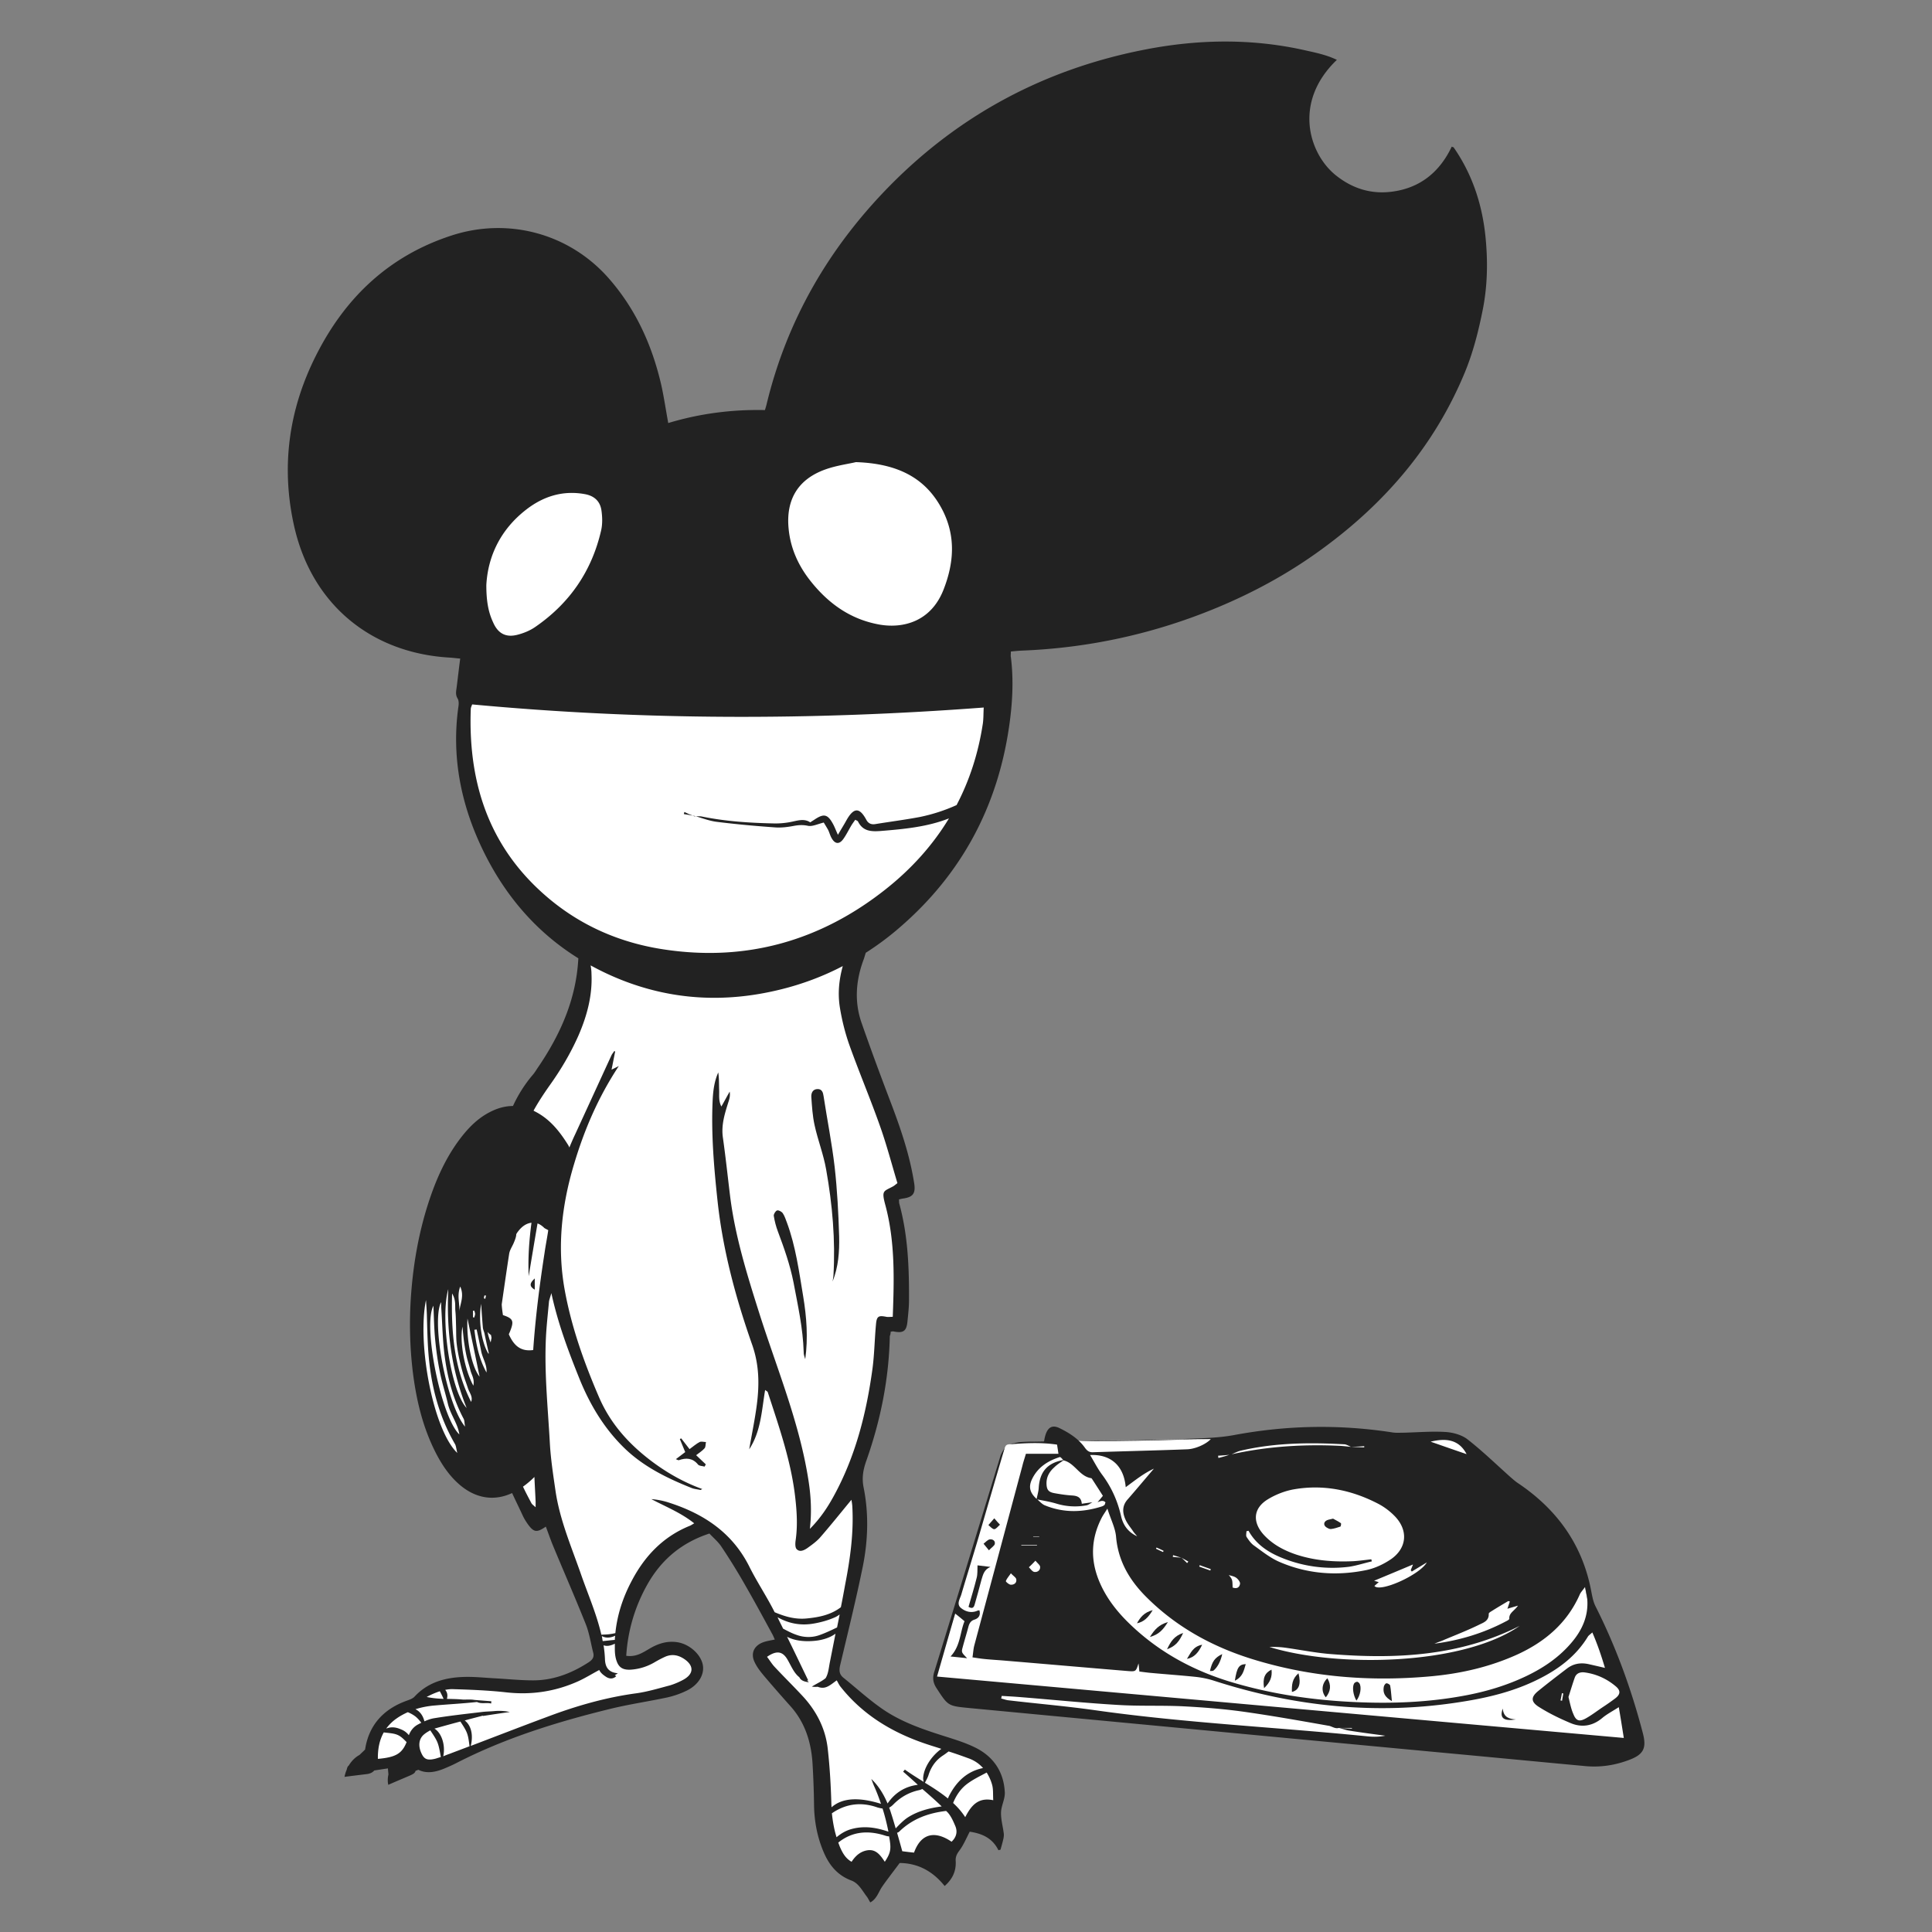 <svg xmlns="http://www.w3.org/2000/svg" xml:space="preserve" id="Calque_1" x="0" y="0" version="1.1" viewBox="0 0 1117.1 1117.1">
  <rect x="0" y="0" width="1117.1" height="1117.1" fill="#808080" stroke="none"/>
  <style>
    .st0{fill:#fff}.st1{fill:#222}
  </style>
  <g id="fond">
    <path d="M840.1 90c-7.8 13.9-20.1 22.1-35.6 23.9-12.4 1.5-23.9-2-34.2-10.3-9.5-7.7-15.7-20.3-16.2-33-.4-8.9 1.8-21.9 13.6-34.9-4.1-1.5-8.4-2.4-12.8-3.4-30-6.9-60.7-7-94.1-.3-56 11.2-104.4 37.2-144 77.3-35.7 36.2-59.5 78.4-70.8 125.5-.2.9-.5 1.7-1 3.3l-.7 2.2H442c-19-.4-37.5 2.1-55 7.4l-3.2 1-.6-3.3c-.5-2.9-1-5.6-1.5-8.4-.8-4.5-1.5-8.7-2.4-13-5.6-24.6-15.5-44.7-30.1-61.3-22.1-24.9-55.7-34-87.5-23.5-33.4 10.9-59 33.5-76.2 67.1-16.2 31.7-20.4 64.9-12.5 98.8 10.1 42.5 42.4 69.6 86.4 72.3l4 .3c.9.1 1.7.2 2.7.3l3.1.3-.4 3.1c-.4 3.3-.8 6.5-1.2 9.6l-.9 7.3-.1.4c-.3 1.9-.4 2.8.2 3.8 1.1 1.7 1.3 4.1.8 7.1-3.5 25.7.6 51.8 12.4 77.4 12.8 28 31.6 49.7 55.7 64.7l1.5.9-.1 1.8c-1.1 21.9-8.7 42.5-23.9 64.7-.3.4-.6.8-.8 1.3-.6.9-1.3 1.9-2 2.9-4.6 5.3-8.3 11.1-11.3 17.6l-.8 1.7h-1.9c-4 0-8.1 1.1-12.3 3.3-5 2.6-9.4 6.4-13.9 11.9-8.4 10.3-14.9 23-20.3 40-5 15.9-8.1 32.5-9.5 50.9-1.1 14.9-.8 29.8 1 44.3 2.3 18.2 6.3 32.6 12.8 45.4 4 7.9 8.3 13.6 13.4 18 8.4 7.1 17.7 8.6 27 4.3l2.7-1.3 1.3 2.7c1 2.1 2 4.3 3 6.4 1 2.2 2.1 4.3 3.1 6.5.7 1.7 1.8 3.2 2.8 4.7 2.4 3.3 2.4 3.3 6.2.6l3.1-2.2 1.4 3.6c.6 1.5 1.1 2.9 1.6 4.4.9 2.5 1.8 4.8 2.7 7.1 2.2 5.3 4.5 10.6 6.7 15.9 4 9.5 8.1 19.2 12 28.9 1.5 3.9 2.4 7.8 3.2 11.7l1.2 5.2c1.5 5.5-2.8 8.1-4.8 9.4-11 7-21.7 10.3-32.8 10.3-5.1 0-10.2-.4-15.2-.7-2.5-.2-5-.4-7.4-.5l-5-.3c-3.7-.3-7.6-.5-11.4-.5-12.2.2-20.9 3.5-27.4 10.4-1.5 1.6-3.5 2.4-5.2 3l-.5.2c-12.8 4.6-20.2 13.3-22.1 25.8l-.1 1-.7.7c-.6.6-1.2 1.1-1.7 1.7-.5.5-1 1-1.5 1.4l-.3.3-.4.2c-2 1.1-3.8 2.8-5 5l-.2.3-.3.3-.2.2c-.1.1-.1.3-.1.5v.2c2.8-.4 5.5-.7 8.2-1 1.5-.2 2.1-.7 2.5-1.1l.7-.9 1.1-.2c2.6-.4 5.2-.8 7.9-1.2l3.2-.5.2 3.2c.1 1.3.2 2.4.3 3.4v.5l-.1.5c-.1.3-.1.5-.2.8 1.4-.6 2.9-1.2 4.3-1.8 1.4-.6 2.9-1.2 4.3-1.8.9-.4 1.4-.7 1.5-.8l.5-1.5 1.4-.5c.5-.2 1-.4 1.4-.5l1.3-.5 1.2.6c3.3 1.7 7.3 1.4 12.7-.9 2.2-.9 4.5-1.9 6.8-3.1 24.8-12.7 52.5-22.5 89.8-31.6 6.4-1.6 12.9-2.8 19.3-3.9 4.4-.8 8.9-1.6 13.3-2.6 3.5-.8 6.8-1.9 9.9-3.4 5.8-2.6 9.2-7.4 8.4-11.9-.9-5-6.7-10.1-12.5-10.8-4.5-.6-8.9.5-13.9 3.4l-.9.5c-3.8 2.3-8.2 4.9-14.5 4l-2.7-.4.2-2.8c.9-15.1 5.2-29.5 12.7-42.7 8.6-15.2 20.9-25.2 37.5-30.7l1.8-.6 1.3 1.4c.7.7 1.4 1.5 2.2 2.3 1.8 1.8 3.6 3.6 5.1 5.8 5 7.5 9.7 15.1 13.8 22.4 5.3 9.2 10.5 18.7 15.5 28 .5.8.8 1.6 1.2 2.5.2.4.3.7.5 1.1l1.6 3.4-3.7.8c-.6.1-1.2.2-1.8.4-1.6.3-3 .6-4.3 1-2 .7-3.3 1.8-3.9 3.1-.6 1.6-.1 3.3.5 4.4 1.3 2.7 3.2 5.1 5.3 7.6 4.5 5.3 9.3 10.8 15.1 17.3 8 9.1 12.3 20.3 13.3 34.4.5 8.3.8 16.8.9 25.1.2 9.2 1.9 17.5 5.3 25.4 3.2 7.7 7.8 12.4 14.3 14.9 4.2 1.6 6.6 5 8.7 8 .5.8 1 1.5 1.6 2.2.2.2.3.5.5.7.6-.9 1.2-1.9 1.7-2.9.5-.9 1-1.9 1.6-2.8 1.5-2.2 3-4.3 4.5-6.3 1-1.3 2-2.7 3-4 1-1.3 2-2.6 3-4l.9-1.2h1.5c10.2.1 18.9 4.1 26.1 11.9 2.4-2.8 3.4-6 3.2-9.7-.3-3.4.9-5.8 2.8-8.3 1.5-2.1 2.7-4.5 4.1-7.3.5-1 1-2 1.5-3.1l1-1.9 2.1.3c4.8.7 11.1 2.3 15.8 7.7l.3-1.4c.2-.9.2-1.6.1-1.9-.2-1.3-.4-2.7-.7-4.1-.5-2.7-1-5.6-.9-8.5.1-2.2.7-4.3 1.2-6.3.5-1.8 1-3.5 1-5-.5-10.7-5.6-18.6-15.2-23.4-5.2-2.6-11.1-4.5-16.7-6.3l-.5-.2c-13.5-4.3-26.6-8.8-38-16.9-5.1-3.6-10-7.7-14.7-11.6-2.3-1.9-4.7-4-7.1-5.9-4-3.2-3.7-7.2-2.9-10.3l2.7-11.1c3.6-15 7.3-30.6 10.4-45.9 3.1-15.4 3.3-30.3.5-44.2-1.5-7.1 0-12.8 1.7-17.5 8.4-23.8 12.9-47.7 13.3-70.9v-.7l.3-.6c.1-.1.2-.6.2-1.2v-2.6l2.6-.4c.2 0 .4-.1.6-.1.4-.1.8-.1 1.2-.1h.3l.3.1c3.1.6 3.8.3 3.9.2.1 0 .6-.5.8-3.2l.2-1.9c.3-3.4.7-6.9.7-10.2.1-17.8-.5-36.8-5.5-55-.2-.8-.2-1.5-.2-2.1v-.9l-.3-2.6 2.6-.6c.3-.1.5-.1.8-.2.6-.1 1.1-.3 1.8-.4 2.6-.4 3.5-.9 3.8-1.3.3-.4.6-1.4.2-4.1-2.4-15.6-7.3-30.3-13.9-47.6-6.2-16.2-11.5-30.8-16.3-44.6-4.2-12-3.9-24.7.9-38v-.1c.3-.8.6-1.7.9-2.7.2-.6.4-1.2.5-1.7l.3-1 .9-.6c6.9-4.4 13.4-9.3 19.4-14.5 34.4-29.8 55.3-68 62-113.7 2.2-14.8 2.6-27.8 1.1-39.7-.2-.8-.1-1.6-.1-2.4V374l4.3-.4c1.5-.1 2.9-.3 4.4-.4 38.8-1.5 76.6-9.8 112.4-24.7 21.9-9.1 42-20.3 59.8-33.4 38.5-28 65.3-61.1 81.8-101 4.2-10.2 7.4-21.4 10.3-36.4 2.4-12.4 2.8-25.4 1.5-39.8-1.4-18-6.8-34.1-15.6-47.9z" class="st0"/>
    <path d="M541.5 968.6c-.8 2.7 1 3.5 2.5 5.9l.2.3c3 4.6 4.5 6.9 6.3 8 1.8 1.1 4.6 1.3 10.2 1.9l21.7 2.1c83.2 7.9 169.2 16 253.8 23.9 13.5 1.3 27 2.5 40.5 3.8 13.5 1.3 26.9 2.5 40.4 3.8 8.1.7 16.2-.5 24.2-3.6 6.4-2.5 7.4-4.7 5.6-11.7-6.8-26-15.9-50.4-27.1-72.6-1.5-2.9-2.1-6.1-2.7-9.2l-.3-1.8c-4.9-24.5-18.7-44.4-40.9-59.3-1.3-.9-2.5-1.9-3.6-2.8l-.8-.7c-2.5-2.2-4.9-4.4-7.2-6.6a287.9 287.9 0 0 0-17.6-15.3c-2.5-2-6.7-3.4-11-3.7-5.5-.3-11.2-.1-16.8.1l-7.1.3h-1.7c-1.9 0-3.8.1-5.8-.3-29.8-4.6-73.6.9-104.2.9-5.7 0-74.9 1.1-94.9 1.3-1.1 0-24 1-23.3 2.5-1.7-2.8-30 99.2-40.4 132.8z" class="st0"/>
  </g>
  <path d="M472.8 629.7c-2.8 0-3.8 2.2-3.7 4.5.4 5.5.7 11 1.9 16.4 1.9 8.7 5.2 17 6.7 25.7 3.6 20.2 5.4 40.7 4.2 61.3-.1 1.1-.3 2.2-.5 3.4 3.4-8.5 4-17.3 3.8-26.1-.4-13.4-1.1-26.8-2.6-40.2-1.6-13.7-4.3-27.2-6.4-40.9-.3-2.1-.9-4.1-3.4-4.1z" class="st1"/>
  <path d="M449.3 699.9c-.9.3-2 2.1-1.9 3.1.5 3.1 1.3 6.2 2.4 9.1 3.6 9.6 7 19.2 9 29.3 2.5 13.3 5.5 26.6 5.9 40.3-.1 1.4.5 2.8.9 4.2 1.7-12.3.8-24.4-1.2-36.4-2.4-14.4-4.3-28.8-9.4-42.6-.7-1.8-1.3-3.8-2.4-5.4-.6-.9-2.4-1.9-3.3-1.6z" class="st1"/>
  <path d="M170.4 305.6c10.4 43.9 44 71.8 89.1 74.6 2.1.1 4.2.4 6.6.6-.8 6-1.4 11.5-2.1 16.9-.3 2.1-.7 4.1.6 6.2.8 1.3.7 3.4.4 5.1-3.8 27.6 1.1 54 12.6 79.1 12.9 28.1 31.7 50.4 56.8 66-1.2 23.5-10.3 44-23.4 63.2-.9 1.3-1.7 2.7-2.7 3.9-4.9 5.7-8.7 11.8-11.7 18.3-4.6 0-9.2 1.3-13.7 3.7-5.9 3.1-10.6 7.5-14.8 12.6-9.9 12.1-16.1 26.2-20.8 41-5.3 16.8-8.3 34-9.6 51.6-1.1 15-.8 30 1 44.9 2 16.1 5.7 31.8 13.1 46.4 3.6 7.1 8 13.7 14.1 18.9 9.3 7.9 19.9 9.5 30.2 4.7 2 4.3 4.1 8.6 6.1 12.9.8 1.8 1.9 3.5 3 5.1 3.5 4.8 5.2 5 10.4 1.4 1.5 3.9 2.8 7.8 4.4 11.6 6.2 14.9 12.7 29.8 18.7 44.8 2.1 5.3 2.9 11 4.3 16.5.9 3.3-1.4 4.8-3.5 6.1-9.5 6-19.8 9.9-31.2 9.9-7.5 0-15-.8-22.5-1.2-5.5-.3-11-.9-16.6-.8-11.2.2-21.5 2.8-29.5 11.4-1.1 1.2-3 1.8-4.6 2.4-13.6 4.9-21.9 14.3-24 28.2-1.1 1.1-2.2 2.1-3.2 3.1-2.4 1.3-4.6 3.4-6.2 6.1-.2.2-.4.3-.5.5-.3.4-.6 1.2-.7 1.9-.6 1.3-1 2.7-1.3 4.2 4.6-.6 8.7-1.1 12.8-1.6 1.8-.2 3.3-.8 4.4-2.1 2.6-.4 5.2-.8 7.9-1.2.1 1.3.2 2.4.3 3.5-.5 2.1-.5 4.2-.1 6 4.1-1.8 8.4-3.6 12.6-5.4 2-.9 2.8-1.4 3.2-2.7.6-.2 1.1-.4 1.6-.6 4.7 2.4 10 1.4 15.2-.8 2.4-1 4.7-2 7-3.2 28.3-14.5 58.4-23.8 89.1-31.3 10.7-2.6 21.7-4.2 32.5-6.5 3.6-.8 7.2-2 10.6-3.6 7.2-3.2 11.1-9.3 10.1-15.1-1.1-6.3-8-12.4-15.1-13.3-5.8-.8-10.9.9-15.8 3.8-3.9 2.3-7.7 4.9-13.4 4.1.9-14.6 5.1-28.7 12.3-41.4 8-14.1 19.6-24 35.8-29.3 2.3 2.5 5.1 4.8 7 7.7 4.8 7.2 9.4 14.6 13.7 22.2 5.3 9.2 10.4 18.6 15.5 28 .6 1 1 2.1 1.6 3.4-2.4.5-4.5.8-6.5 1.5-5.5 1.9-7.7 6.5-5.1 11.7 1.4 3 3.6 5.7 5.7 8.2 5 5.9 10.1 11.7 15.2 17.4 8.2 9.3 11.7 20.5 12.5 32.6.5 8.3.8 16.6.9 24.9.2 9.2 1.9 18 5.5 26.5 3.2 7.6 8 13.5 16 16.5 4.3 1.6 6.3 5.8 8.9 9.2.7.9 1.2 2 2.1 3.5 3.7-2 4.7-5.8 6.6-8.7 1.4-2.1 2.9-4.1 4.4-6.1 2-2.7 4-5.3 6-8 10.6.1 19.2 4.8 26 13.3 4.5-3.9 6.7-8.6 6.4-14.3-.2-2.6.7-4.3 2.2-6.3 2.3-3.1 3.8-6.7 5.9-10.8 6.7 1 13 3.4 16.6 10.7l1.2-.3c.6-2.1 1.2-4.2 1.7-6.4.2-1 .3-2 .2-2.9-.5-4.1-1.7-8.2-1.6-12.2.1-3.8 2.3-7.7 2.2-11.4-.5-11.8-6.3-20.7-16.8-26-5.6-2.8-11.7-4.7-17.7-6.6-13-4.1-26-8.5-37.2-16.5-7.5-5.3-14.4-11.6-21.6-17.4-2.5-2-2.6-4.3-1.9-7.3 4.5-19 9.2-38 13.1-57.1 3-15 3.5-30.3.5-45.4-1.2-5.8-.3-10.6 1.6-15.9 8.2-23.3 13-47.2 13.5-71.9.3-.6.5-1.6.5-2.5.7-.1 1.1-.2 1.4-.2 5.9 1.2 7.7 0 8.3-5.6.4-4.1.9-8.3.9-12.4.1-18.8-.6-37.5-5.6-55.8-.2-.7-.1-1.5-.2-2.5.9-.2 1.6-.4 2.3-.5 5.8-.8 7.4-2.9 6.5-8.8-2.6-16.7-8.1-32.5-14.1-48.2-5.6-14.7-11.1-29.6-16.3-44.5-4.2-12-3.4-24.1.9-36 .6-1.5 1-3.1 1.5-4.6 6.9-4.4 13.5-9.3 19.8-14.8 35.4-30.6 56.2-69.3 63-115.5 2-13.4 2.8-27.1 1.1-40.7-.2-.6 0-1.6 0-3.2 2.2-.2 4-.4 5.9-.5 39.3-1.5 77.1-9.8 113.4-24.9 21.4-8.9 41.7-20 60.4-33.7 36.7-26.7 65.3-60 82.8-102.3 4.9-11.9 8-24.3 10.5-37 2.6-13.6 2.8-27.2 1.5-40.7-1.8-18.8-7.5-36.6-18.5-52.4-.1-.1-.4-.1-1.1-.4-7 14.8-18.6 24.2-35.2 26.1-11.9 1.4-22.6-2.1-32-9.7-15.4-12.5-24.7-42.2.8-66.6-5.6-2.7-11.5-4-17.4-5.3-31.7-7.3-63.5-6.7-95.3-.3-56.4 11.3-105.1 37.2-145.5 78.1-35.3 35.8-59.8 77.8-71.6 126.9-.2.8-.4 1.5-.9 3.1-18.7-.4-37.4 1.9-55.9 7.5-1.4-7.5-2.4-14.5-3.9-21.4-5.3-23.3-14.8-44.5-30.8-62.6-22.8-25.7-58-35.1-90.7-24.4-35.9 11.7-61.1 35.6-77.9 68.6-16.3 31.9-20.9 65.7-12.7 100.8zm177.2 1c-5.4 23.6-18.2 42.2-38.1 55.9-3 2.1-6.7 3.6-10.2 4.5-6.8 1.8-11.4-.7-14.2-7.2-2.9-6.2-3.9-12.8-3.9-21.5.9-16.7 8.2-32.1 23-43.6 9.9-7.7 21.2-11.3 33.9-9 5.6 1 9 4.2 9.7 9.7.5 3.7.6 7.6-.2 11.2zm197.5-11.4c7.6 15.1 6.5 30.4.4 45.9-7.3 18.4-23.3 22.3-36.6 20.1-16.9-2.9-29.8-12.1-40.2-25.2-7-8.8-11.6-18.8-12.7-30.2-1.7-17 5.5-28.9 21.6-34.5 6.3-2.2 13.2-3.1 17.3-4.1 23.6.8 40.4 8.7 50.2 28zm-95.5 639.9c6 3.4 12.6 4.9 20 3.8 4.6-.7 9.3-2 13.5-3.9.8-.4 1.6-.9 2.4-1.5L484 941c-3.3 1.6-6.5 3.1-9.8 4.3-4.5 1.7-9.4 1.6-13.9-.1-2.6-.9-5-2.2-7.5-3.5-1.1-2.3-2.3-4.5-3.2-6.6zm110.2 81.5c3.5 1.2 6.4 3.2 8.6 5.7-9.4 1.9-15.6 8-19.9 16.6-.1.3-.3.7-.4 1-4.2-3.4-8.7-6.3-13.3-9.1.7-1.4 1.5-2.7 2-4.2 1.5-4.9 4.2-8.8 8.5-11.6 1.1-.7 2.1-1.5 3.2-2.3 3.8 1.2 7.5 2.5 11.3 3.9zm-76.1 45.7c-1.4-4.5-2.2-9.1-2.7-13.9.2 0 .3-.1.4-.2 8.2-5.5 17-6.3 26-3.1 1.1.3 2 .5 2.9.6 1.4 4.4 2.5 8.9 3.4 13.4-6.7-2.3-13.4-3.5-20.7-1.7-3.7.9-6.7 2.7-9.3 4.9zm31.4-14.3c-.3-1-.6-1.9-1-2.8.8-.4 1.6-1 2.4-1.8 4.3-4.4 9.4-7.2 15.3-8.4.6-.2 1.1-.4 1.5-.6 3.8 3.3 7.6 6.6 11.2 10.1-6.9.9-13.8 2.6-19.8 6.5-2.5 1.7-4.7 4-6.8 6.2-.9-3.1-1.8-6.2-2.8-9.2zm43 2.7c-2-3.1-4.4-5.8-7-8.2 1.7-4.2 4.2-8 7.8-10.8 3.5-2.7 7.5-4.6 11.6-6.8 1.3 2.1 2.4 4.4 3.1 6.9.8 2.7.5 5.7.7 9.1-8.7-1.8-12.7 3-16.2 9.8zm-36.4 19.7c-1-3.7-2-7.2-3-10.7.5-.1.9-.3 1.3-.7 7.6-7.4 16.9-10.7 27.1-11.9.2.3.5.5.7.7 2.1 2.2 3.4 5.3 4.6 8.1 1.4 3.4.5 6.5-2.2 9-8.9-6.1-17.4-5.6-21.7 6.3-2.2-.2-4.5-.5-6.8-.8zm-29.3 6.1c-3.6-2-5.3-5.3-6.8-8.7l-.9-2.4c8.2-6.6 17.5-7.2 27.5-3.9.7.2 1.4.3 1.9.3.1.8.3 1.7.4 2.5.8 5.2.2 7.5-2.9 12.2-2.4-3.6-4.9-7.2-9.6-6.7-4.2.5-7.2 3-9.6 6.7zM443.5 958c5.6-3.9 9.1-3.2 11.9 1.7 2.1 3.6 3.6 7.6 6.8 10.1.9 2 3.1 2.6 5.5 2.9l-1.1-1.1h.7c-4.1-8.5-8.1-16.9-12.2-25.2 4.2 2.2 9.8 3 16.4 2.3 4.7-.5 8.8-2 11.6-4.1l-3.3 16.7c-.6 3-.8 6.3-2.4 9-2.1 1.8-4.9 3-8 4.9 1.2.2 2.3.2 3.4.1 4.5 1.8 7.1-.9 11-3.7.7 1.1 1.3 2.6 2.3 3.8 13.1 16.5 30.4 26.7 50.1 33.2 2.7.9 5.4 1.7 8.1 2.6-5.6 4-10.1 10.8-10.5 16.6-.1.8.1 1.7.3 2.5-3.7-2.3-7.4-4.6-10.9-7.1-.3.4-.7.8-1 1.2 2.9 2.5 5.7 5 8.5 7.6-7.3.9-13.2 4.5-17.5 10.8-2.2-5.2-5.1-10.1-9.4-14.2.5 1.3 1 2.7 1.5 3.9 1.6 3.5 2.9 7 4.1 10.5-12.8-4-22.4-3.5-28.6 2 0-.6-.1-1.3-.1-2-.3-10.6-.9-21.3-2.1-31.9-1.3-11.7-6.6-21.9-14.6-30.5-5.4-5.8-11-11.3-16.4-17.1-1.5-1.7-2.7-3.7-4.1-5.5zm-183.6 56.1c-1.2.4-2.4.9-3.6 1.4 1.4-6.7-1.1-13.6-5.1-16 5-1.4 10-2.8 15-4.1 1.4 2.2 2.8 4.2 3.7 6.4 1 2.5 1.2 5.2 1.6 7.9-3.9 1.5-7.7 2.9-11.6 4.4zm-16.2-.3c-2.1-4.5-1.5-8.7 1.8-11.2 1-.8 2.2-1.5 3.3-2.1 1.5 2.3 3.1 4.5 4.1 6.9 1 2.5 1.4 5.3 2 8.5-.9.3-1.9.6-2.8.9-4.9 1.3-6.8.5-8.4-3zm-25.2 3.2c-.1-5.7.9-10.9 3.4-15.3 3.2.4 5.9.5 8.1 1.5 2 .9 3.5 2.5 5.1 4.1-2.7 6.8-6.5 8.8-16.6 9.7zm4.8-17.5c1.6-2.2 3.7-4.3 6.2-6 2-1.4 4.1-2.5 6.3-3.5 1.7.7 3.1 1.5 4.3 2.4 1.3 1 2.4 2.3 3.5 3.7-.5.3-1 .5-1.5.8-2.7 1.3-4.6 3.5-5.7 6.4-1.1-1.4-2.6-2.6-4.4-3.3-2.7-1.2-5.6-1.8-8.7-.5zm31-21.6c.8 1.4 1.5 2.9 2.2 4.4-3.2-.1-6.5-.4-9.8-1.1a46 46 0 0 1 7.6-3.3zm80.3-5.9c3.9-1.8 7.6-4.1 11.9-6.4.7 1.6 2.2 2.8 3.7 3.8 2 1.4 4.2 1.6 6.1-.2-.3-.2-.5-.4-.8-.6.5-.3 1.1-.6 1.7-1.1-5.3-.5-7.2-3.4-7.4-8-.1-2.8-.4-5.5-.8-8.2 1.7.7 3.9.4 6.5-.9v3.3c0 2.3.3 4.8 1.1 6.9 1.4 3.9 4 5.1 8.4 4.8 5-.4 9.6-1.9 13.9-4.5 1.9-1.1 3.8-2.1 5.8-3 3.8-1.6 7.3-1 10.7 1.2 6 3.9 5.9 8.8-.4 12.2-2.4 1.3-5 2.4-7.6 3.2-6.5 1.7-13 3.7-19.6 4.6-17.7 2.4-34.7 7.3-51.4 13.6-14.8 5.5-29.5 11.2-44.2 16.8 1.6-6.6.1-12-3.5-14.7 3.2-.9 6.3-1.7 9.4-2.5l1.1-.3v.2c5.2-.8 10.4-1.6 15.6-2.3-3.2-.7-6.3-.8-9.3-.5-2.3.2-4.6.2-6.9.5-9.2 1.1-18.4 2.1-27.6 3.6-1.9.3-3.8 1-5.6 1.8-.8-3.3-2.6-5.8-5.2-7 3.7-1.2 7.6-1.9 11.5-2.2 8-.7 16-1.1 24.1-2 2.6 1.3 5.5.2 8.2.9 0-.4.1-.8.1-1.3-3.3-.3-6.6-.5-9.9-.8-2.2-.4-4.6-.1-6.8-.2-2.9-.3-6-.3-9-.4.6-2.1.2-3.9-1-5.2 1.6-.3 3.2-.5 4.9-.4 10 .3 20.1.7 30.1 1.8 14.7 1.7 28.8-.4 42.2-6.5zm13.4-26c2.2 1.2 4.7 1.2 7.7-.2-.1.8-.2 1.6-.2 2.4-2.4.2-4.7.5-7 .7-.2-.9-.3-1.9-.5-2.9zm-66.1-175.9c.5.7 1.2 1.3 2 1.8l.3 1.7c-.2.9-.3 1.7-.5 2.6-.8-2-1.4-4-1.8-6.1zm35.1-58.8c-.6 4.3-1.5 8.6-2.1 12.9-2.9 18.7-5.3 37.5-6.6 56.4-7.8 1.1-11.5-3.3-14.1-9.1.2-.5.4-.9.6-1.4 2.5-6.2 2.1-7.7-4-9.7-.3-2.1-.6-4.1-.7-6.2 1.4-9.7 2.8-19.5 4.3-29.2.3-2.1 1.6-4 2.5-6 1-2.3 1.6-4 1.6-5.4.3-.5.6-1 1-1.5 2.3-3.1 5-4.8 7.8-5.1-1.3 10-2.1 20.1-1.6 30.9 1.7-10.4 3.4-20.5 5.1-30.5 1.4.5 2.7 1.4 3.9 2.6.5.4 1.3.7 2.3 1.3zm-9.7 157.9c-1.7-3.2-3.4-6.4-4.9-9.6 2.4-1.7 4.6-3.6 6.6-5.6.2 4.7.5 9.5.7 14.3v3.2c-1.2-1.1-2-1.6-2.4-2.3zm-60.5-109.4c.2 6.5.3 13 .7 19.5 1.2 19.7 5.6 38.5 15.6 55.7.6 1.1.7 2.6 1.3 5.1-13.8-13.2-23.3-62.6-18.1-88.4.2 2.7.4 5.4.5 8.1zm3.8-4.8c.3 6.9.4 13.2 1 19.4.6 6.4 1.5 12.9 2.8 19.2 1.2 6.1 3.2 12.1 4.6 18.2 1.5 6.2 5.7 11.3 6.6 17.6-10.5-9.9-21.2-62.7-15-74.4zm4.5.6c.7 10.2.8 20.5 2.3 30.6 1.7 11.9 5 23.5 10.7 34.2.5 1 .4 2.2.8 4.5-10.5-12.5-19.6-60.1-13.9-72 .1 1.3.1 2 .1 2.7zm4.1-10.2c-1.1 23.6 1.7 46.5 10.6 68.7-9.1-9.5-15.5-51.6-10.6-68.7zm4.5 21.5c.1 3.1 0 6.3.3 9.4.3 2.9.8 5.8 1.4 8.7.7 3.1 1.4 6.1 2.3 9.1.8 2.8 1.9 5.6 2.8 8.4.8 2.7 3.1 5 1.9 8.1-9.8-19.3-11.6-40.1-11-62.7 2.4 4 1.6 7.2 1.9 10.2.3 2.9.3 5.9.4 8.8zm1.9-8.6c.3-4.5-1.5-9.1.5-14.4 2.5 5.5-.1 9.9-.5 14.4zm2.7 17.4c.4 2.7.8 5.4 1.4 8.1.6 2.9 1.6 5.6 2.3 8.5.6 2.6 2.5 4.9 1.7 8.9-4.9-8.9-8.1-25-6.3-34.1.3 2.9.5 5.7.9 8.6zm9 20.3c-4.6-5.6-7.7-21.5-7-33.6 2 9.6 4.6 21.7 7 33.6zm-3.1-38.2c.2.6.5 1.3.5 1.9 0 .7-.3 1.4-.5 2.1-.2 0-.4-.1-.7-.1v-3.8c.2 0 .4-.1.7-.1zm.1 11.1c.4-.1.9-.1 1.3-.2.9 4.2 1.8 8.3 2.6 12.5s3.5 7.9 3.1 12.4c-4.3-7.8-6-16.2-7-24.7zm3.9-15c.3 4.6.6 9.1 1 13.7.1 1.1.6 2.2.9 3.3.8 3.8 1.6 7.6 2.5 11.4-.1.2-.1.4-.1.6-4-6.4-6-19-4.3-29zm1.9-4.8c0-.1.6 0 .9 0-.1.6-.3 1.3-.4 1.9-.3-.1-.5-.2-.8-.3.1-.5.1-1.1.3-1.6zm54.4-150.4c4.9-11.3 8.1-23.1 7.5-35.6 0-1.6-.2-3.3-.5-4.9 5.1 2.8 10.5 5.4 16.1 7.7 30.2 12.4 61.3 14.1 93 6.4 12.9-3.1 25.2-7.7 36.7-13.7-2.1 7.6-3 15.5-1.7 23.8 1.2 7.4 3 14.7 5.5 21.8 5.5 15.4 11.9 30.5 17.4 46 4 11.1 7 22.6 10.4 33.9-1.2.9-1.7 1.4-2.4 1.8-5.6 3.1-7 2.1-4.5 11.2 5.6 21.1 5 42.6 4.2 64.3-1.5 0-2.6.2-3.7 0-4.5-.9-5.6-.4-6 4.4-.8 8.5-.9 17-2 25.4-3.5 25.8-9.8 50.8-22.4 73.8-3.6 6.6-7.7 12.8-13.8 19l.4-4.8c.5-7.7 0-15.3-1.2-23-5.2-33.8-18.5-65.3-28.7-97.6-6.9-21.8-13.7-43.7-16.6-66.6-1.4-11.4-2.6-22.8-4.2-34.1-1.1-7.4 1.1-14.1 3.2-20.8.6-1.8 1.1-3.7.7-5.9-1.5 2.6-2.9 5.3-4.8 8.6-1.8-3.5-1.1-6.8-1.3-9.9-.1-3.3 0-6.5-.5-9.8-2.2 4.9-2.9 10.1-3.2 15.3-1 19.8.7 39.5 2.8 59.1 3.1 28.7 10.6 56.3 20.1 83.3 4 11.6 4.1 22.8 2.6 34.4-1.1 8.5-2.9 17-4.4 25.8 6.8-10.4 7.2-22.4 9.2-34.3.7.6 1.3.8 1.5 1.2 6.6 20.3 13.7 40.4 16 61.8.9 8.1 1.3 16.1.1 24.2-.2 1.6-.3 4 .7 4.9 1.8 1.8 4.2.6 6-.6 2.5-1.8 5.2-3.7 7.3-6 6.2-7.1 12.1-14.5 18.3-22 .2 1.1.4 2.3.5 3.6.9 15.3-1.2 30.4-4.1 45.3-.8 4.4-1.6 8.8-2.5 13.2-5.7 4.4-12.5 5.8-19.6 6.5-6.8.7-12.8-1.1-18.7-3.6-4.5-9-10.1-17.3-14.6-26.3-9.8-19.6-26.2-30.5-46.3-37-3.3-1.1-6.7-1.8-10.4-2.1 8.3 4.4 17 7.8 24.8 14-1.2.7-1.9 1.2-2.7 1.5-15.2 6.2-25.8 17.3-33.3 31.5-5.2 9.7-8.5 19.8-9.6 30.5-1 .2-1.8.4-2.7.5-1.8.3-3.5.3-5.4.4-2.8-12.2-7.9-23.7-12-35.6-5.4-15.4-11.9-30.6-14.4-46.9-1.4-9.6-2.9-19.2-3.4-28.8-1.2-21.5-3.5-42.9-2-64.5.4-5.5 1-11 1.5-16.5.1-1.3.7-2.6 1.4-5.2 3.9 17.9 9.9 33.7 16.2 49.4 5.9 14.6 13.8 28 25 39.2 11.2 11.3 25.2 18.2 39.7 24 1.6.7 3.4.8 5.2 1.2.3.1.6-.3 1.2-.5-11-4-20.8-9.6-30-16.6-12.8-9.8-23.1-21.3-29.6-36.2-8.8-20.4-16.2-41.1-20.1-63-4.3-24.4-1.6-48.4 5.5-72 5.9-19.8 13.9-38.6 25.9-56.8l-4.2 2.1c.8-3.8 1.4-7.1 2.1-10.5-.2-.1-.4-.2-.5-.3-.5.8-1.2 1.6-1.6 2.4-7 15.2-14 30.5-21 45.7-1.2 2.5-2.3 5.1-3.4 7.7-.2-.5-.4-1-.8-1.6-5-8-10.7-15.1-19.4-19.4-.1-.1-.3-.2-.5-.3 2.7-4.9 5.8-9.6 9.1-14.3 6.6-9.2 12.3-18.8 16.9-29.2zM310.1 513c-29.1-28.1-39.3-63.4-37.9-102.9 0-1.1.6-2.1.8-2.8 98.4 9.2 196.5 9.3 295.8 1.8-.2 3.4-.1 6.3-.5 9.2-2.6 17.2-7.7 32.9-15.2 47.2a100 100 0 0 1-21.3 6.9c-8.5 1.6-17.1 2.7-25.7 4.1-2.5.4-4.2-.5-5.3-2.7-3.8-6.9-7.1-7.2-11.5.7-1.3 2.4-2.8 4.7-4.8 8.2-1.2-2.6-1.8-4.3-2.7-6-3.2-6-5.4-6.5-11-2.7-.6.4-1.3.8-2.3 1.5-3.1-2.1-6.4-1.3-10-.5a46 46 0 0 1-11.7 1.1c-13.6-.3-27.2-1.2-40.6-3.9-1.2-.3-2.5-.2-3.8-.2 4 1.2 8 2.7 12.1 3.2 11.1 1.4 22.3 2.4 33.5 3.2 3.7.3 7.5-.2 11.2-.9 2.8-.5 5.2-.6 8 0 2.5.5 5.5-1 9.1-1.9.6 1 1.6 2.6 2.5 4.2.8 1.6 1.2 3.4 2.1 4.9 2 3.5 4.5 3.6 6.8.3 1.7-2.4 3-5.1 4.5-7.6.7-1.2 1.5-2.2 2.3-3.4.7.4 1.4.6 1.6 1 2.8 5.6 7.4 5.9 13 5.5 13.4-1.1 26.9-2.3 39.6-7.3-9.3 15.4-21.6 29.1-36.5 40.9-37.7 29.9-80.8 42.2-128.8 34.8-28.1-4.3-52.8-16.1-73.3-35.9z" class="st1"/>
  <path d="M401.5 472h.9c-.3-.1-.5-.1-.8-.2-.4-.1-.7-.1-1-.2.3.2.6.3.9.4z" class="st1"/>
  <path d="m396.2 839.6-5.4 4.1c.8.3 1.4.7 1.7.6 4.2-1.5 8-1.3 11.1 2.5.7.9 2.5.8 3.8 1.2.2-.4.5-.9.7-1.3l-5.6-5.3c1.8-1.4 3.6-2.5 4.9-4 .7-.8.5-2.4.8-3.6-1.2 0-2.7-.5-3.7 0-1.9 1-3.6 2.5-5.8 4.1-2-2.6-3.4-4.4-4.8-6.2-.3.1-.6.2-.8.4 1 2.4 2 4.9 3.1 7.5z" class="st1"/>
  <path d="M395.4 470.7c1.7.3 3.4.6 5.2.9-1.6-.6-3.3-1.3-4.9-2.1l-.3 1.2z" class="st1"/>
  <path d="M309.2 745.7v-6.5c-3 2.7-3.3 4.6 0 6.5z" class="st1"/>
  <path d="M541.5 976.1c6.7 10.3 6.6 10.3 18.9 11.5 91.9 8.7 183.7 17.4 275.6 26 27 2.5 53.9 5.1 80.9 7.6 8.8.8 17.4-.6 25.6-3.8 8-3.1 9.6-6.9 7.4-15.3-6.6-25.3-15.5-49.8-27.3-73.2-1.6-3.1-2.1-6.8-2.8-10.2-5.3-26.4-20.1-46.4-42.2-61.2-1.5-1-2.8-2.2-4.1-3.3-8.3-7.4-16.2-15.1-24.9-21.9-3.3-2.6-8.3-4-12.6-4.3-8-.5-16.2.2-24.2.4-2.3 0-4.7.2-7-.2-30.6-4.7-61-4.1-91.4 1.6-9.8 1.8-20 1.8-30.1 2.3h16.8c-2.7 2.9-8.8 5.7-13.6 5.9-18.2.7-36.3 1.1-54.5 1.7-2.2.1-3.4-.8-4.7-2.6-3.7-5.2-9.1-8.6-14.6-11.3-5-2.5-7.9.1-9 7.6-4.3.1-8.8.1-13.3.4-2.5.2-4.9.9-7.4 1.4 9.4-.8 18.8-1.3 28.2.1.3 1.9.5 3.2.8 5.3h-18.8c-.8 2.7-1.5 4.7-2 6.8l-27.9 104.2c-.5 2-.6 4.1-1 6.7 2.6.4 4.5.7 6.4.9 3.7.4 7.4.6 11.1.9 24 2 48 4.1 72.1 6.1 4.9.4 4.9.3 6.4-4.4.2 1.4.3 2.9.5 4.7 2.4.3 4.5.6 6.7.8 8.7.8 17.3 1.4 26 2.3 3.5.4 7 1.1 10.4 2.2 46.8 15.1 94.6 20 143.3 12.2 15.3-2.4 30.2-6 44.2-13 11.7-5.8 21.9-13.4 28.8-24.8.5-.7 1.3-1.2 2.5-2.3 2.9 6.7 5.1 13.1 7.3 20.5-3.8-.9-6.5-1.5-9.1-2.1-4.7-1.1-9-.5-12.9 2.5-5.5 4.2-11 8.4-16.4 12.8-4.4 3.5-4.6 6.3.1 9.3 5.8 3.7 12 6.7 18.4 9.4s12.7 1.8 18.3-2.9c2.6-2.2 5.7-3.8 9.6-6.3 1.1 6.4 1.9 11.5 2.9 17.8-132.8-11.8-264.4-23.6-397.1-35.5 3.6-12.5 6.9-24.1 10.5-36.4 2.2 1.7 3.6 2.9 5.4 4.4-2.7 6.6-2.3 14.3-8.1 20.4 3.1.3 5.9.6 9.6 1-3.3-3.4-3.4-3.4-2.5-6.6 1-3.8 2.2-7.6 3.2-11.4.5-2 1.3-3.6 3.5-4.3 2.5-.8 3.7-2.6 2.9-5.4-.6.1-1 .1-1.3.3-3.4 1.4-6.7.5-9.3-1.6-2.8-2.2-.7-5.2.1-7.7 3.3-11.2 6.8-22.3 10.1-33.5 5-17.2 10-34.4 15.1-51.6-.9 1.7-2.1 3.3-2.6 5.1-12.7 41.5-25.4 83.1-38.2 124.6-1.1 3.6-.7 6.3 1.3 9.4zm361.6 2.9c.3.1.5.1.8.2-.2 1.4-.5 2.8-.7 4.2-.3-.1-.6-.1-.9-.2.3-1.4.6-2.8.8-4.2zm-308.2-72.8c1.2-1.1 2.3-2.2 3.8-3.8 1.3 1.6 2.6 2.5 2.7 3.5.2 2.1-1.6 3.3-3.4 3-1.1-.2-2.1-1.7-3.1-2.7zm-7.3 6.9c.4 2.1-1.2 3.3-3.2 3.2-1-.1-2.9-1.7-2.8-2.1.5-1.4 1.6-2.6 2.9-4.5 1.5 1.6 2.9 2.4 3.1 3.4zm12-19.8v.3h-9.2c.1-.1.2-.2.2-.3h9zm-2.2-4.6v-.2h3.5v.2h-3.5zm15.3-46.2c.5-.2 1.4 1 2.1 1.7-9.2 1.7-13.6 6.8-14.2 16-.1 2.2-.8 4.3-1.2 6.5-4-3.6-4.9-7.1-2.5-11.8 3.3-6.6 9-10.2 15.8-12.4zm2.2 1.9c6.6 1.5 9.2 9.3 16.1 10.3.1 0 .3.3.4.4 2.2 3.4 4.4 6.8 6.3 9.8-1.4 1.7-2.2 2.7-3.1 3.7 1.6-.6 3.2-1.4 4.6.1-.3.7-.3 1.1-.5 1.4-.4.4-1 .7-1.5.9-11 3.5-21.9 3.9-32.8-.5-1.7-.6-3.1-2.2-4.6-3.5 3.7.7 7.3 1.3 11 2.4a36.6 36.6 0 0 0 17.4 1c1.2-.2 2.3-1.2 3.5-1.8-1.9.3-3.8.5-6.2.9-.3-3.8-2.6-4.6-5.6-4.8-3.3-.2-6.7-.7-10-1.3-3.6-.6-4.7-1.9-4.8-5.5-.1-3.8 1.6-6.9 4.4-9.4 1.6-1.6 3.5-2.8 5.4-4.1 0-.1 0-.1 0 0zm36 15.5c5.6-4.1 10.4-8 16.3-10.7-5.4 6.3-10.3 12.2-15.3 17.9-3.2 3.7-2.9 7.7-1.1 11.6 1.1 2.5 3 4.6 4.5 6.9.7 1 1.5 1.8 2.2 2.7-5.2-2.4-8.1-6.4-9.3-11.7-2-8.8-5.6-16.8-11-24-2.6-3.5-4.6-7.5-6.9-11.3 11.9-.5 19.5 6.1 20.6 18.6zm21.9 36.8c-.1.2-.2.5-.3.7-1.4-.6-2.8-1.3-4.1-1.9.1-.2.2-.5.3-.7 1.4.6 2.7 1.2 4.1 1.9zm10.3 4c1.3.7 2.6 1.4 4 2.2-.2.3-.5.6-.7.9-1.1-1.1-2.2-2.2-3.3-3.1-1.6-.2-3.3-.3-5-.5.1-.3.1-.6.2-1 1.5.5 3.2 1 4.8 1.5zm17 6.6c-.1.3-.2.5-.3.8-2.2-.8-4.3-1.5-6.4-2.3.1-.3.2-.5.3-.8 2.1.8 4.2 1.5 6.4 2.3zm4.4-64.3c-.1-.4-.1-.8-.2-1.3 2.2-.1 4.3-.3 6.5-.5-2.1.7-4.2 1.3-6.3 1.8zm10.3 69.3c1.1.8 2.3 2.4 2.2 3.4-.3 2.3-2 3.1-4.3 2.2-.1-4.6-.1-4.6-2.2-7.2 1.5.5 3.1.7 4.3 1.6zm74-76.1v.7l-7.6-.3c-2.1-.2-4.3-.5-6.4-.6-21.1-1-42.1.3-62.7 4.9 1.9-.8 3.7-1.8 5.7-2.2 19.6-4.5 39.4-4.7 59.3-3.6 1.3 0 2.7.9 4.1 1.5 2.5-.1 5.1-.2 7.6-.4zm17.7 40.5c7.9 8.2 7 18.5-2.3 24.9-4.3 2.9-9.4 5.3-14.5 6.3-17.2 3.5-34.3 2.1-50.4-5-5.1-2.3-9.7-6-14.3-9.3-1.7-1.2-3-3.1-4.2-4.9-.5-.8-.1-2.2-.1-3.3l1.2-.3c4.4 7.9 11.4 12.5 19.4 15.7 12.3 5 25.7 6.8 38.9 5.1 4.4-.7 8.7-2.1 13-3.1l-.3-1.2c-3.5.4-7 .9-10.5 1.1-11.1.5-22.1-.3-32.8-3.8-7.2-2.4-13.8-5.9-19-11.6-6.6-7.4-5.9-15.3 2.5-20.4 4.6-2.8 10-4.9 15.3-5.8 17.1-2.9 33.4.5 48.7 8.5 3.4 1.8 6.7 4.3 9.4 7.1zm10.5 27.9c-.4 1.1-.9 2.2-1.3 3.3.2.3.4.5.6.8 2.9-1.8 5.8-3.5 8.7-5.3-4.2 7.3-27.2 17.6-30.3 13.6l2.5-2.2c-1.1-.3-2-.6-2.7-.8 7.5-3.1 14.9-6.2 22.5-9.4zm31-63.8c-6.8-2.3-13.3-4.6-20.8-7.2 10.5-2.6 16.9-.2 20.8 7.2zm23.6 89.4c2.3-.7 3.7-1.1 6.1-1.8-2.1 3.1-5.3 4.2-5 7.6 0 .4-1.1 1.1-1.8 1.4-13 6.9-26.9 11.1-41.5 13 2-.9 4.1-1.5 6-2.4 6.5-2.7 13.1-5.3 19.5-8.4 2.5-1.3 6.1-2.2 5.9-6.5 0-.6 1.3-1.3 2.1-1.8 3-1.9 6.1-3.7 9.1-5.5.2-.1.6.1 1 .2l-1.4 4.2zm-102.2 26.2c37.6 3 74.6 1.3 109.3-16.3-33.1 23-105.9 24.2-144.7 12.2 3-.1 6 0 9 .4 8.8 1.2 17.5 3 26.4 3.7zm148.4-31.3c.6 9.4-3 17.4-8.9 24.4-7.1 8.5-16 14.6-25.9 19.4-11.8 5.7-24.3 9.4-37.2 11.7-20.3 3.7-40.7 4.5-61.3 3.6-24.2-1-48-4.4-71.2-11.2-23.3-6.8-44.1-18.1-61.5-35.4-6.9-6.9-12.7-14.6-16.4-23.7-5-12.3-4.5-24.3 1.5-36.1.8-1.6 1.9-3.1 3.4-5.5 1.9 6.1 4.5 11 5 16.1 1.2 14.5 8.1 25.8 18.1 35.6 17.1 16.9 37.6 28.1 60.3 35.2 34 10.6 68.9 13.3 104.3 10 17-1.6 33.5-5.4 49.2-12.5 16.2-7.4 29-18.3 36.3-34.9.5-1.1 1.4-2 3-4.2.6 3.4 1.2 5.5 1.3 7.5zm16.5 50c2.8 2.4 2.7 4.5-.2 6.8-2.5 1.9-5.1 3.7-7.7 5.4-3.1 2.1-6.1 4.4-9.3 6.2-3.9 2.2-5.8 1.6-7.4-2.5-1.3-2.9-1.9-6.2-2.8-9.8 1.2-3.7 2.3-7.4 3.6-11.1.9-2.6 3.1-3.4 5.7-3.1 6.8.9 12.9 3.7 18.1 8.1zm-351.5 8c-1.3-.2-2.6-.7-3.9-1l.3-1.5c3.6.2 7.3.4 10.9.7 18.7 1.5 37.4 3.4 56.1 4.5 12.6.8 25.3.2 37.8.8 11.6.6 23.3 1.5 34.8 3.1 16.4 2.3 32.7 5.2 49.1 8.1 2.1.2 3.9 2 6.3 1.3h7.5v.4c-2.5-.1-5-.3-7.5-.4 2 .5 4 1.3 6.2 1.6 6.9 1.1 13.8 2 20.6 2.9-3.4.7-6.8.7-10.1.4-52.5-5.3-105.2-7.7-157.5-15.1-16.8-2.4-33.8-3.8-50.6-5.8z" class="st1"/>
  <path d="M645.2 832.8c11.1 0 47.5-.8 47.5-.7s-36.4 1.1-47.5 1.1-21.4.1-21.4 0 10.3-.4 21.4-.4z" class="st1"/>
  <path d="M567.5 913.4c.9-2.9 1.5-5.9 5.2-7.4-2.6-.3-5.2-.6-7.5-.9-.1 2.7.1 5.1-.5 7.3-1.4 5.6-3.1 11.2-4.7 16.7 2.3 1.3 3.1.4 3.6-1.5 1.3-4.7 2.7-9.4 3.9-14.2z" class="st1"/>
  <path d="M578.2 881.6c-1-1-1.9-2.1-3.3-3.7-1.5 1.7-2.5 2.8-3.4 3.9 1.1.9 2.3 2.4 3.4 2.4 1.1-.1 2.2-1.7 3.3-2.6z" class="st1"/>
  <path d="M572.2 890.1c-1.3.3-2.3 1.6-3.5 2.5.9 1.1 1.7 2.1 3.1 3.8 1.6-1.7 3.2-2.6 3.4-3.7.4-1.9-1.4-2.9-3-2.6z" class="st1"/>
  <path d="M868.9 987.9c-2 5.6.6 7.4 7.6 6.3-3.7-.3-7.1-1-7.6-6.3z" class="st1"/>
  <path d="M766.6 981.4c2.9-3.5 3.2-7.2.9-11-3.3 3.1-3.7 7.7-.9 11z" class="st1"/>
  <path d="M782.9 973.5c-1.1 2-.5 6.7 1.4 9.8 2.3-2.9 3.1-7.9 1.7-10-.3-.4-1-.9-1.3-.9-.7.1-1.5.5-1.8 1.1z" class="st1"/>
  <path d="M804.8 983.6c-.4-3.7-.5-6.4-1-9-.1-.6-1.5-1.4-2.2-1.3-.6.1-1.4 1.3-1.5 2.1-.6 3.4.6 5.9 4.7 8.2z" class="st1"/>
  <path d="M750.8 967.5c-3.8 3.3-3.9 6.9-3.8 10.8 4.1-1 5.4-4.6 3.8-10.8z" class="st1"/>
  <path d="M730.9 976.1c3.6-3.4 4.8-6.6 4.3-10.7-3.9 1.9-5.2 4.9-4.3 10.7z" class="st1"/>
  <path d="M695.1 951c-5.4 1-6.7 5-8.8 8.2 4.4-.9 6.7-3.8 8.8-8.2z" class="st1"/>
  <path d="M706.7 956.4c-4.3 2.1-5.8 4.2-7.1 9.8.8-.1 1.7.1 2.1-.3 2.3-1.9 4.1-5.3 5-9.5z" class="st1"/>
  <path d="M720.3 962.2c-3.9.2-5.1 1.9-6.3 9.6 4.7-2.3 5.2-6 6.3-9.6z" class="st1"/>
  <path d="M684.1 944.2c-5.1 1.7-7.1 4.8-9.3 9.4 5.1-1.8 7.2-4.8 9.3-9.4z" class="st1"/>
  <path d="M675.3 937.9c-5.2 1.5-7.7 4.3-10.4 8.6 5.2-1.4 7.6-4.2 10.4-8.6z" class="st1"/>
  <path d="M666.5 931c-5 1.3-7.2 4.2-9.1 7.6 4-.8 6.5-3.3 9.1-7.6z" class="st1"/>
  <path d="M775.3 880.7c-1.6-1.1-3.3-1.9-4.5-2.6-1.6.4-2.6.5-3.5.9-2 .9-2.2 2.9-.4 4.1.8.5 1.8 1.1 2.7 1 1.8-.2 3.6-.8 5.4-1.4.3-.1.6-1.8.3-2z" class="st1"/>
</svg>
